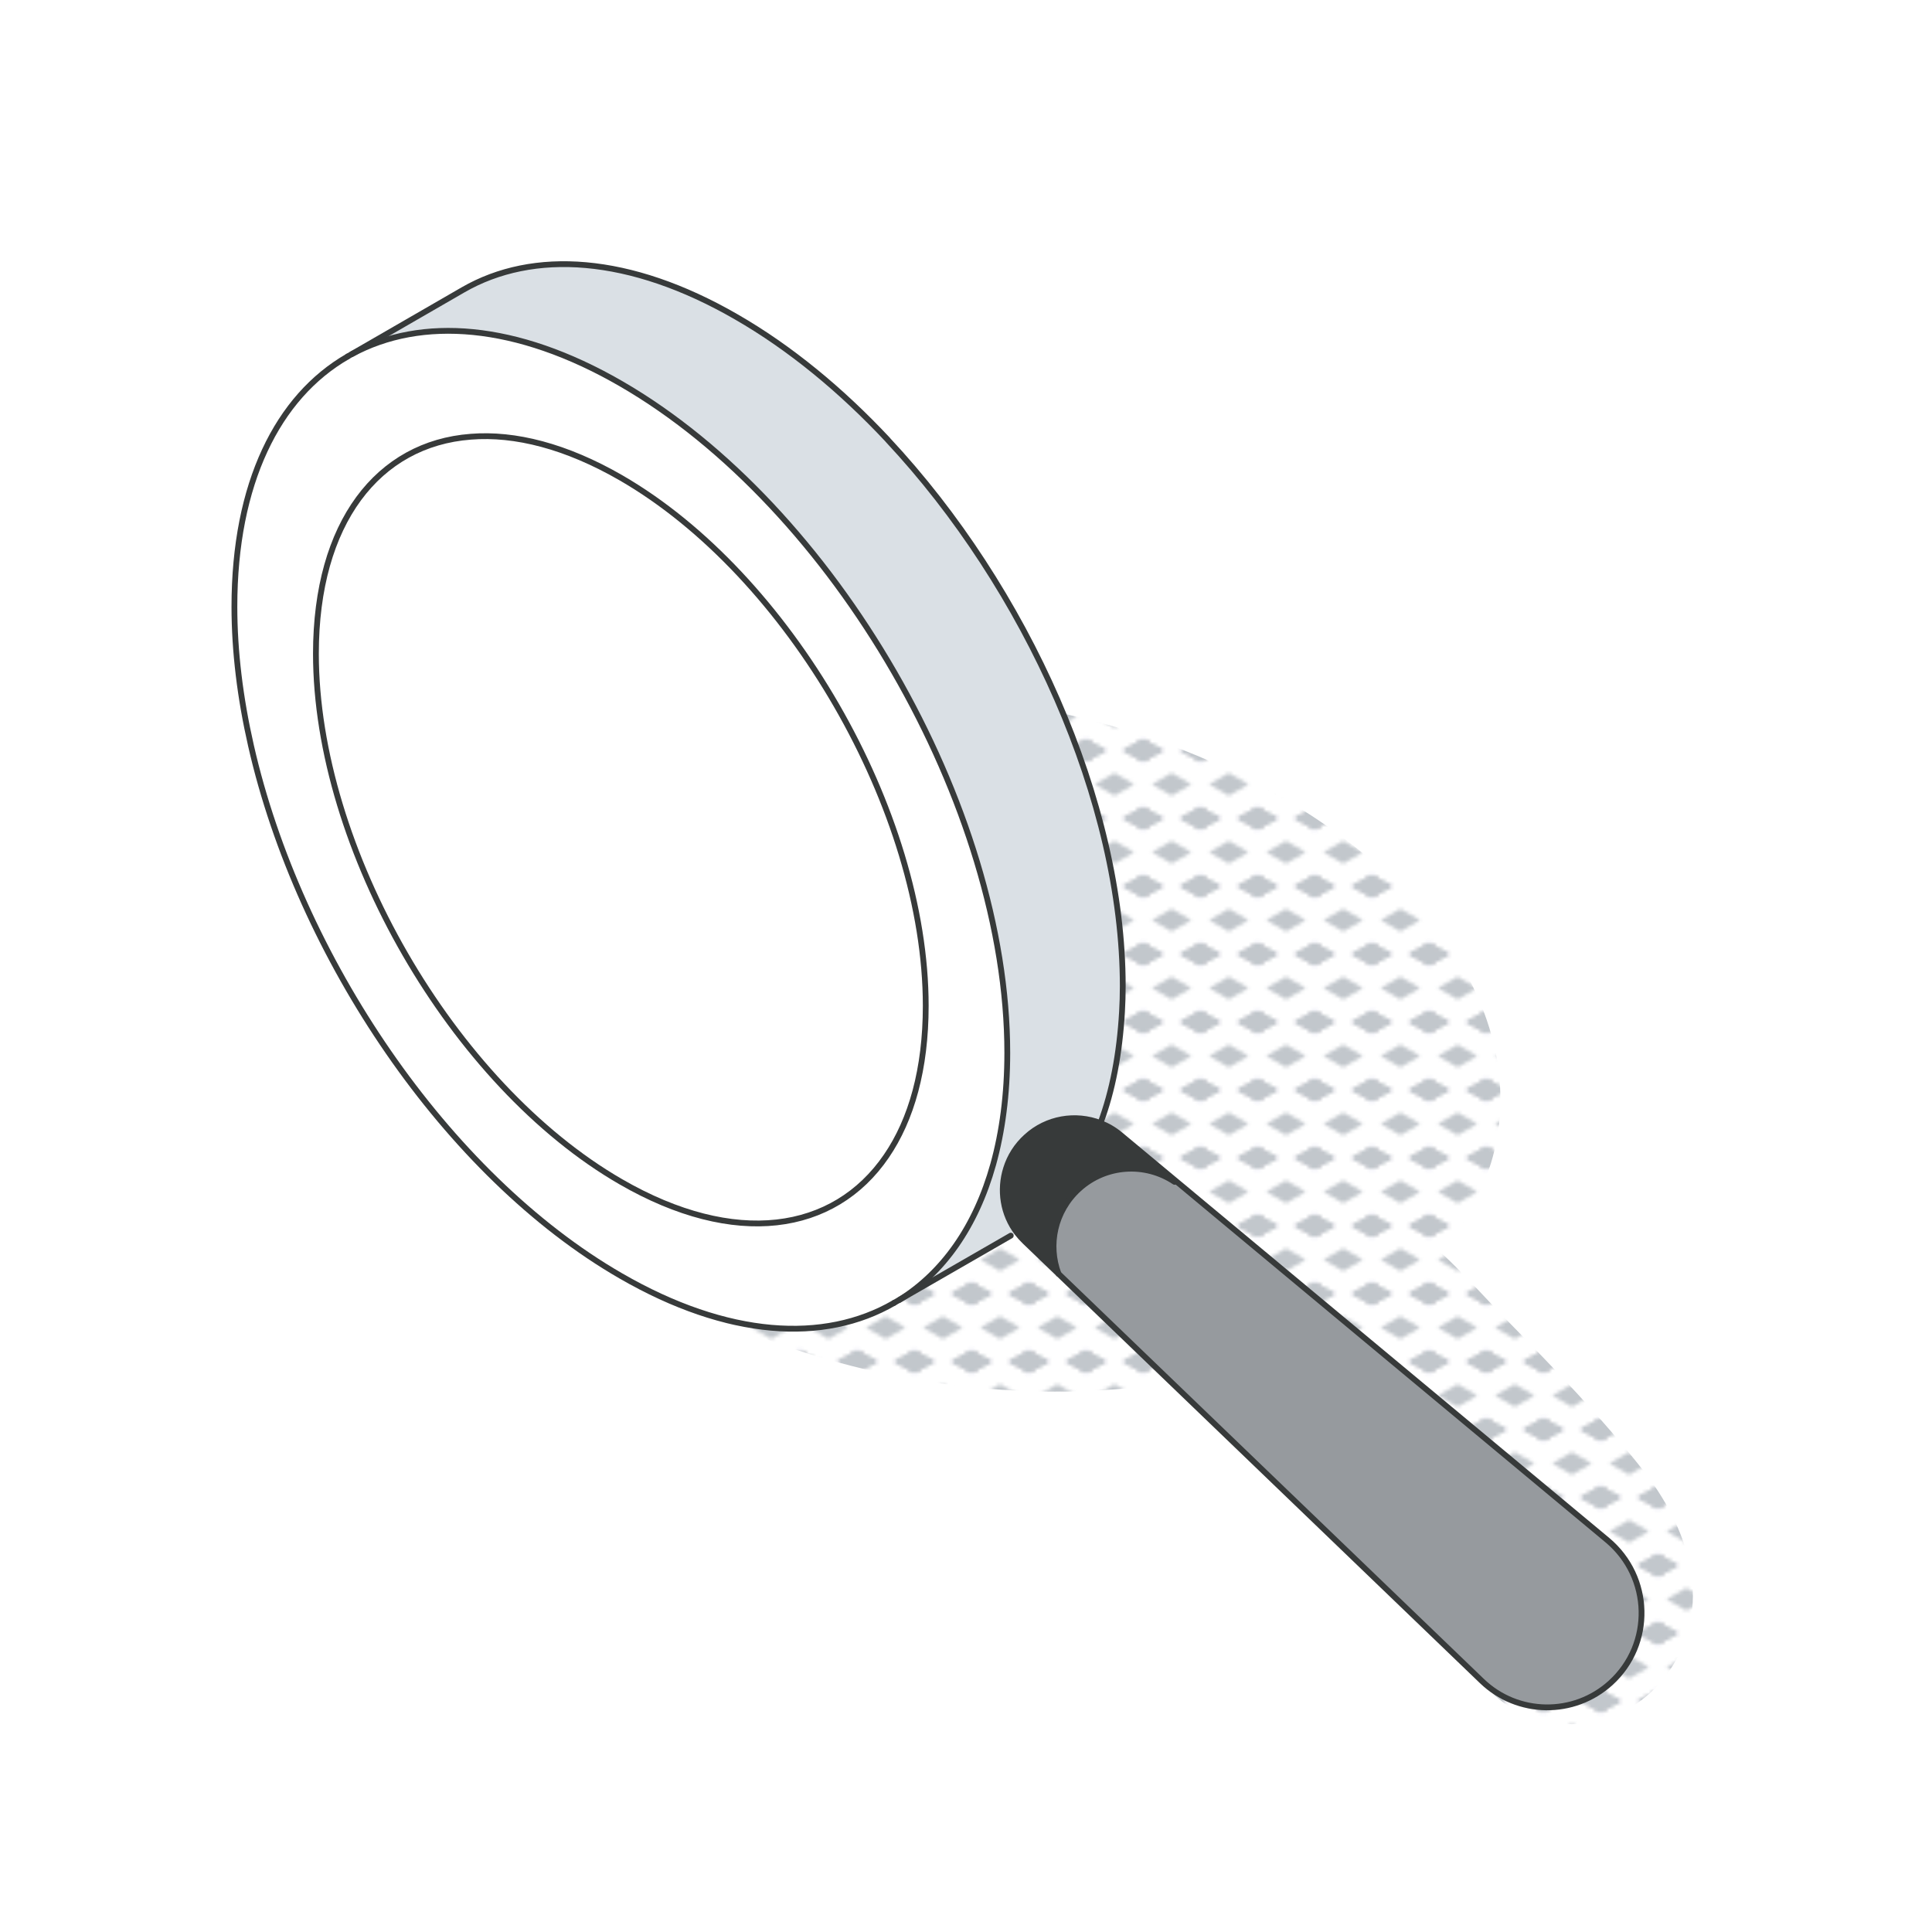 <svg xmlns="http://www.w3.org/2000/svg" xmlns:xlink="http://www.w3.org/1999/xlink" id="Ebene_1" data-name="Ebene 1" viewBox="0 0 1000 1000"><defs><style>      .cls-1, .cls-2, .cls-3, .cls-4, .cls-5, .cls-6, .cls-7 {        stroke-width: 0px;      }      .cls-1, .cls-8 {        fill: none;      }      .cls-2 {        fill: url(#New_Pattern_Swatch_2);      }      .cls-3 {        fill: #dae0e5;      }      .cls-8 {        stroke: #373a3a;        stroke-linecap: round;        stroke-linejoin: round;        stroke-width: 3px;      }      .cls-4 {        fill: #c2c7cc;      }      .cls-5 {        fill: #fff;      }      .cls-6 {        fill: #969a9e;      }      .cls-7 {        fill: #373a3a;      }    </style><pattern id="New_Pattern_Swatch_2" data-name="New Pattern Swatch 2" x="0" y="0" width="16" height="19" patternTransform="translate(2101.24 12128.49) scale(1.85)" patternUnits="userSpaceOnUse" viewBox="0 0 16 19"><g><rect class="cls-1" x="0" y="0" width="16" height="19"></rect><polygon class="cls-4" points="16 22.18 10.5 19 16 15.82 21.5 19 16 22.18"></polygon><g><polygon class="cls-4" points="16 22.18 10.5 19 16 15.82 21.5 19 16 22.18"></polygon><polygon class="cls-4" points="0 22.18 -5.5 19 0 15.82 5.5 19 0 22.18"></polygon></g><polygon class="cls-4" points="0 22.18 -5.5 19 0 15.82 5.5 19 0 22.18"></polygon><g><polygon class="cls-4" points="16 22.18 10.5 19 16 15.82 21.5 19 16 22.18"></polygon><polygon class="cls-4" points="16 3.18 10.5 0 16 -3.18 21.5 0 16 3.18"></polygon></g><g><polygon class="cls-4" points="16 22.18 10.5 19 16 15.82 21.5 19 16 22.18"></polygon><polygon class="cls-4" points="0 22.18 -5.5 19 0 15.82 5.5 19 0 22.18"></polygon><polygon class="cls-4" points="8 12.68 2.5 9.5 8 6.32 13.5 9.5 8 12.68"></polygon><polygon class="cls-4" points="16 3.18 10.5 0 16 -3.18 21.5 0 16 3.18"></polygon><polygon class="cls-4" points="0 3.18 -5.5 0 0 -3.18 5.5 0 0 3.18"></polygon></g><g><polygon class="cls-4" points="0 22.18 -5.5 19 0 15.82 5.5 19 0 22.18"></polygon><polygon class="cls-4" points="0 3.18 -5.5 0 0 -3.18 5.5 0 0 3.18"></polygon></g><polygon class="cls-4" points="16 3.18 10.5 0 16 -3.18 21.5 0 16 3.18"></polygon><g><polygon class="cls-4" points="16 3.18 10.5 0 16 -3.18 21.5 0 16 3.18"></polygon><polygon class="cls-4" points="0 3.18 -5.5 0 0 -3.18 5.5 0 0 3.18"></polygon></g><polygon class="cls-4" points="0 3.18 -5.5 0 0 -3.18 5.5 0 0 3.18"></polygon></g></pattern></defs><path class="cls-2" d="M850.04,760.46c-21.52-27.3-46-52.54-70.29-77.37-10.36-10.59-21.75-23.53-34.25-35.07,13.04-14.81,22.32-31.42,27.19-49.36,4.07-15.13,5.08-31.24,2.49-48-15.41-99.57-150.33-185.22-301.29-191.31-73.99-2.98-138.12,13.71-182.48,43.2l-2.63,1.8c-44.45,30.63-68.09,74.46-60.37,124.28,2.81,18.17,9.65,35.9,19.8,52.74,45.4,75.46,158.08,133.63,281.49,138.57,57.86,2.35,109.63-7.35,150.65-25.81,12.69,18.48,29.04,35.28,42.57,51.98,12.88,15.9,44.59,55.51,47.62,59.37-14.42,14.72-20.25,38.3-8.48,57.88,23.9,39.76,79.08,38,103.48-.8,21.63-34.39,7.42-73.04-15.49-102.09Z"></path><g id="magnifier"><g><path class="cls-6" d="M831.98,797.19c22.88,19.13,23.71,53.84,1.7,73.85-18.98,17.28-48.19,16.89-66.69-.97l-219.1-210.73c-5.65-14.9-2.04-32.52,10.61-44.01,13.78-12.51,34.22-13.82,49.46-3.6l.44-.58,223.58,186.05Z"></path><path class="cls-7" d="M608.4,611.14l-.44.58c-15.24-10.22-35.68-8.91-49.46,3.6-12.66,11.49-16.26,29.11-10.61,44.01l-17.43-16.75c-1.46-1.41-2.78-2.87-3.94-4.38-7.44-9.7-9.3-22.29-5.74-33.49,1.9-6.08,5.4-11.73,10.47-16.31,10.61-9.69,25.51-12.07,38.36-7.11,3.65,1.41,7.11,3.41,10.27,6.04l28.53,23.8Z"></path><path class="cls-3" d="M581.14,510.43c0,4.53-.14,9-.39,13.34-1.27,21.7-4.92,40.94-11.15,57.54-12.85-4.96-27.75-2.58-38.36,7.11-5.06,4.58-8.57,10.22-10.47,16.31-3.55,11.2-1.66,23.76,5.74,33.49l-3.36,1.36c-.19.1-.39.24-.58.34l-57.15,32.96c22.68-14.12,39.62-37.92,48.63-70.15,4.72-16.99,7.3-36.31,7.3-57.78,0-127.54-89.57-282.63-200.02-346.4-54.13-31.25-103.25-34.76-139.27-15.24l57.64-33.3c36.22-20.88,86.21-17.86,141.41,14.02,27.84,16.02,54.33,37.87,78.42,63.62v.05c71.51,76.47,121.6,187.31,121.6,282.72Z"></path><path class="cls-5" d="M521.36,544.94c0,21.47-2.58,40.79-7.3,57.78-9.01,32.22-25.95,56.03-48.63,70.15l-.49.24-2.19,1.27c-36.17,20.98-86.16,17.96-141.41-13.97-90.3-52.09-166.63-165.26-191.45-274.5-5.55-24.39-8.57-48.63-8.57-71.9,0-63.82,22.39-108.6,58.61-129.48l2.14-1.22c36.02-19.52,85.14-16.02,139.27,15.24,110.45,63.77,200.02,218.86,200.02,346.4ZM458.76,598.44c13-18.94,20.4-45.22,20.4-77.84,0-100.67-70.68-223.04-157.82-273.33-28.28-16.31-54.76-23.07-77.69-21.22-47.85,3.65-80.12,44.35-80.12,112.3,0,100.67,70.68,223.04,157.82,273.33,58.95,34.07,110.31,26.43,137.42-13.24Z"></path><path class="cls-5" d="M479.16,520.6c0,32.61-7.4,58.9-20.4,77.84-27.11,39.67-78.47,47.32-137.42,13.24-87.13-50.28-157.82-172.66-157.82-273.33,0-67.96,32.27-108.65,80.12-112.3,22.93-1.85,49.41,4.92,77.69,21.22,87.13,50.28,157.82,172.66,157.82,273.33Z"></path></g><g><path class="cls-8" d="M462.76,674.38c-36.17,20.98-86.16,17.96-141.41-13.97-90.3-52.09-166.63-165.26-191.45-274.5-5.55-24.39-8.57-48.63-8.57-71.9,0-63.82,22.39-108.6,58.61-129.48"></path><path class="cls-8" d="M182.08,183.31c36.02-19.52,85.14-16.02,139.27,15.24,110.45,63.77,200.02,218.86,200.02,346.4,0,21.47-2.58,40.79-7.3,57.78-9.01,32.22-25.95,56.03-48.63,70.15"></path><path class="cls-8" d="M243.65,226.05c22.93-1.85,49.41,4.92,77.69,21.22,87.13,50.28,157.82,172.66,157.82,273.33,0,32.61-7.4,58.9-20.4,77.84-27.11,39.67-78.47,47.32-137.42,13.24-87.13-50.28-157.82-172.66-157.82-273.33,0-67.96,32.27-108.65,80.12-112.3Z"></path><path class="cls-8" d="M179.93,184.52l59.78-34.51c36.22-20.88,86.21-17.86,141.41,14.02,27.84,16.02,54.33,37.87,78.42,63.62v.05c71.51,76.47,121.6,187.31,121.6,282.72,0,4.53-.14,9-.39,13.34-1.27,21.7-4.92,40.94-11.15,57.54"></path><path class="cls-8" d="M523.17,639.57c-.19.1-.39.24-.58.34l-59.83,34.46"></path><path class="cls-8" d="M547.89,659.33l219.1,210.73c18.5,17.86,47.71,18.25,66.69.97,22-20.01,21.17-54.71-1.7-73.85l-252.11-209.85c-3.16-2.63-6.62-4.63-10.27-6.04-12.85-4.97-27.75-2.58-38.36,7.11-5.06,4.58-8.57,10.22-10.47,16.31-3.55,11.2-1.7,23.79,5.74,33.49,1.16,1.51,2.48,2.97,3.94,4.38l17.43,16.75Z"></path><path class="cls-8" d="M607.96,611.73c-15.24-10.22-35.68-8.91-49.46,3.6-12.66,11.49-16.26,29.11-10.61,44.01"></path></g></g></svg>